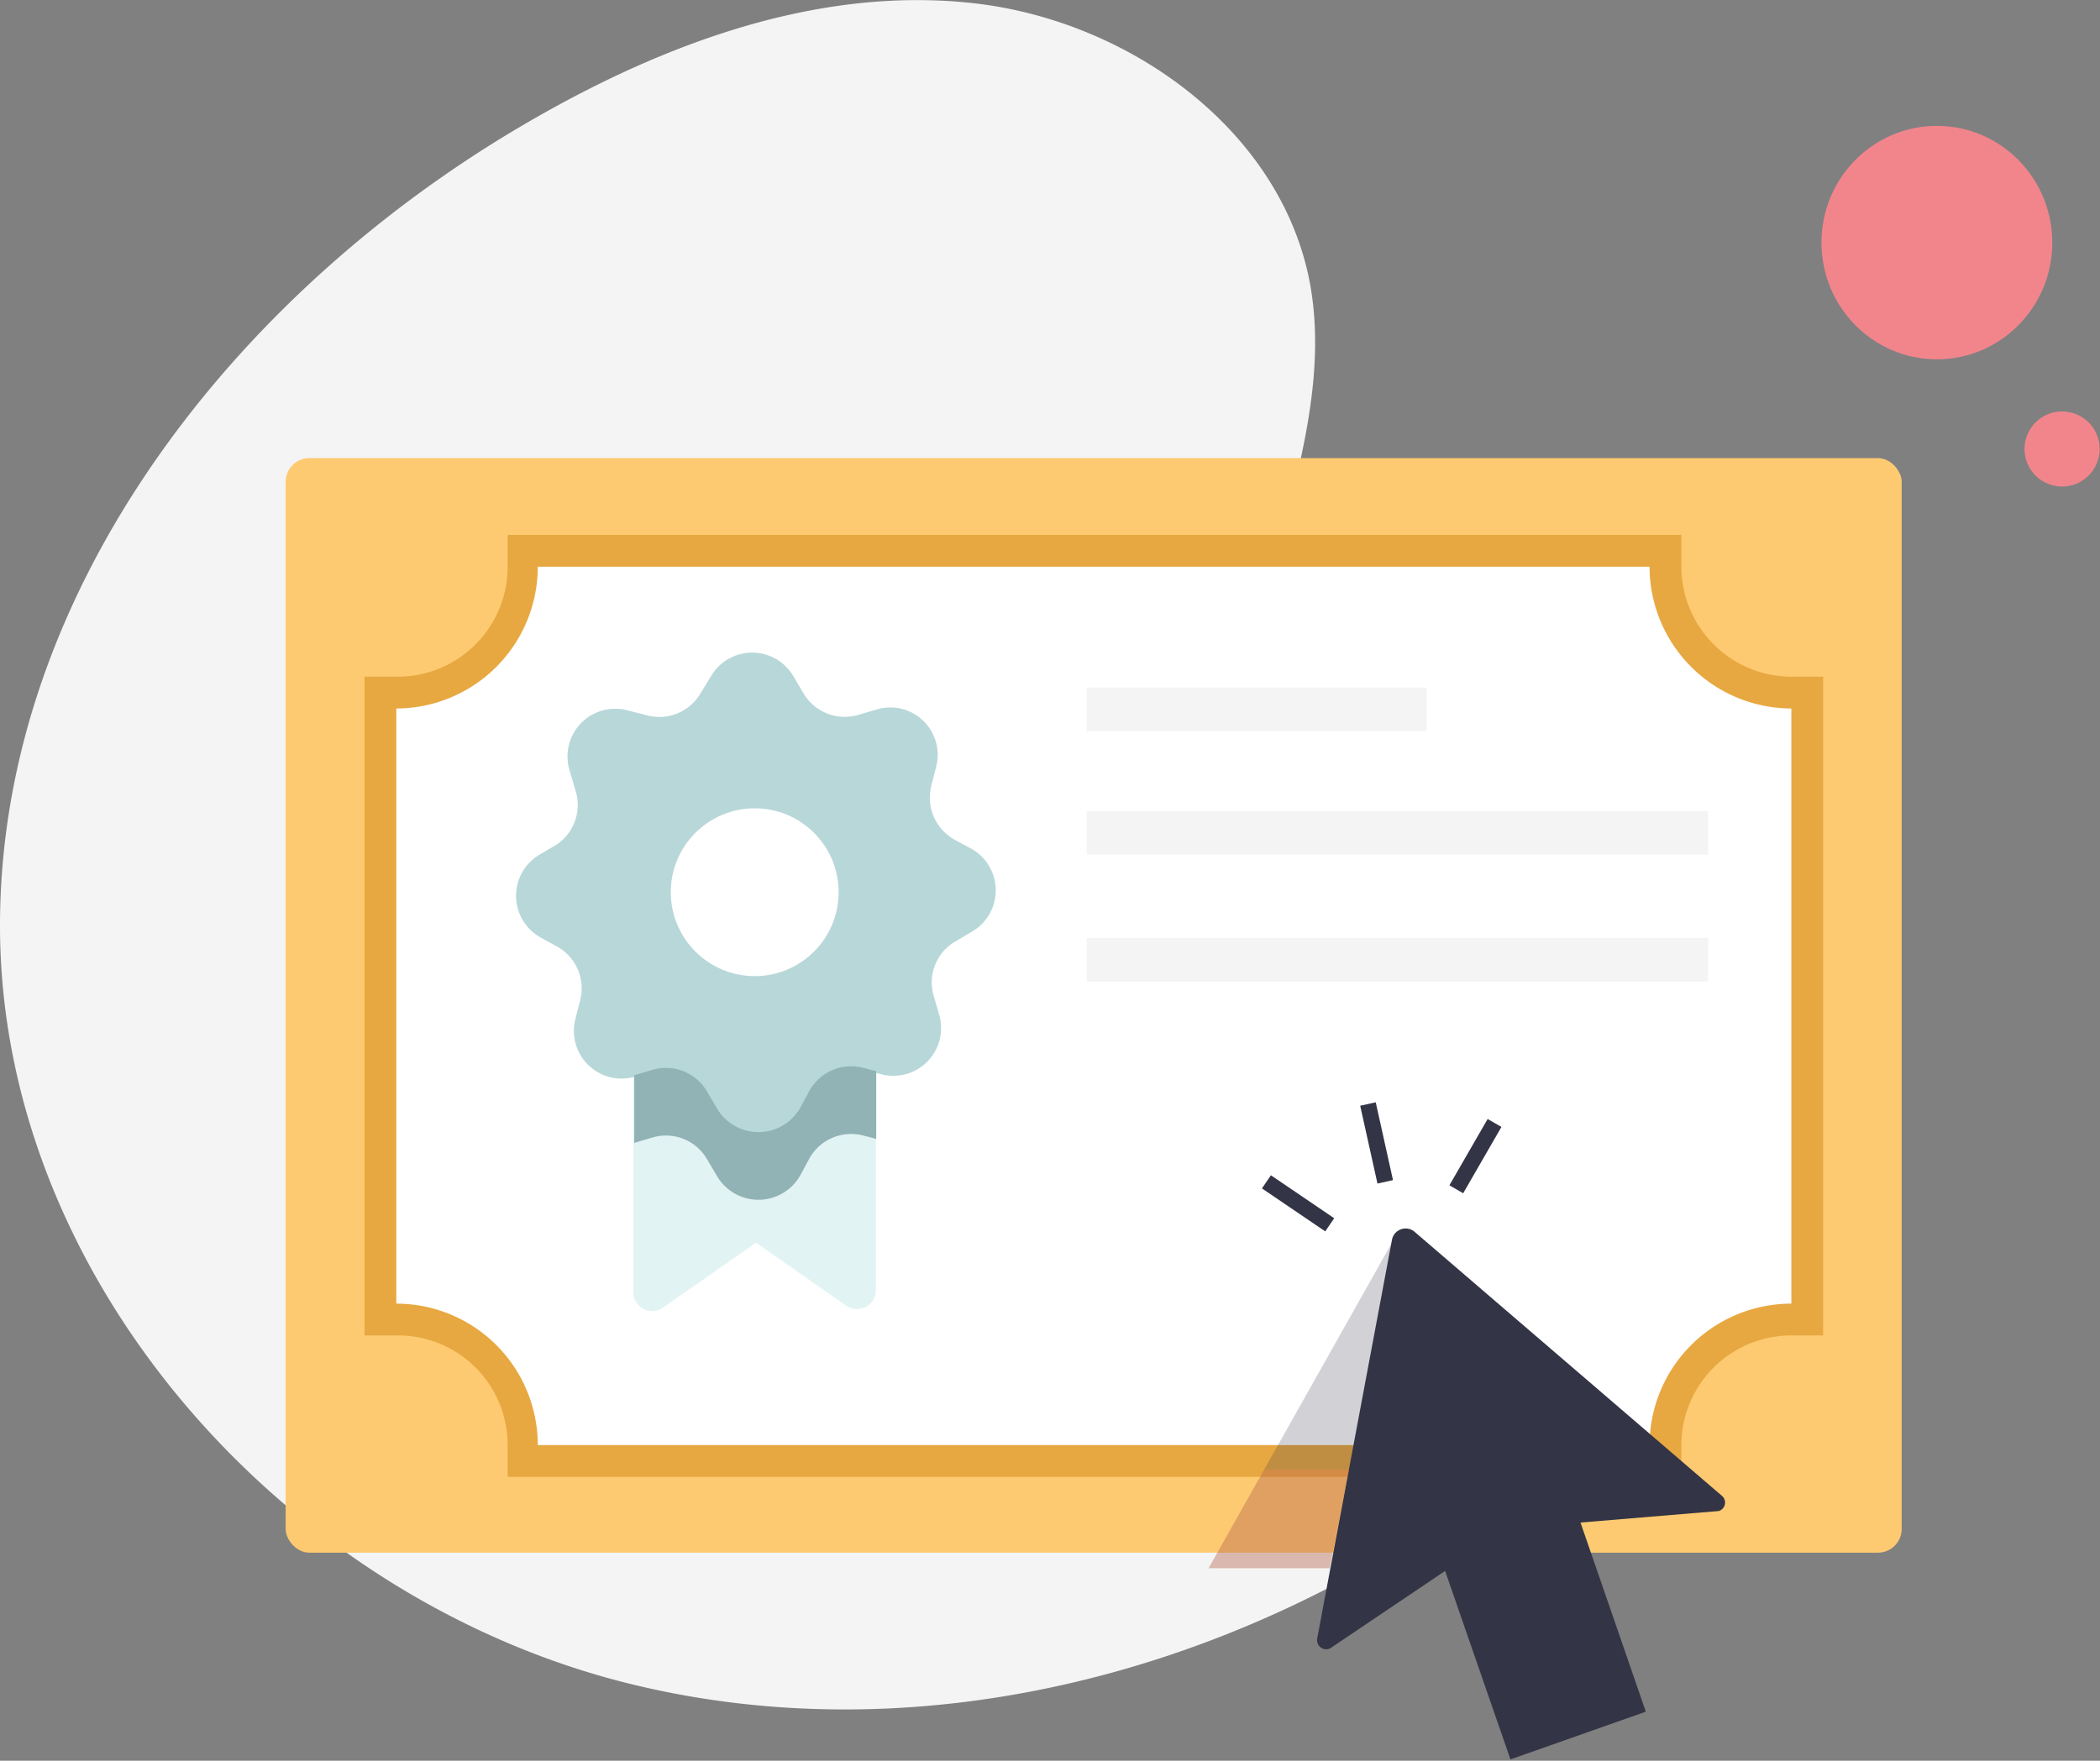 <svg xmlns="http://www.w3.org/2000/svg" viewBox="0 0 62.05 52.04"><rect x="0" y="0" width="62.05" height="52.04" fill="#808080" stroke="none"/><g id="Layer_2" data-name="Layer 2"><g id="Layer_1-2" data-name="Layer 1"><path d="M38.21,25.94c-1.7-2.46-1.39-5.77-.69-8.68s1.71-5.87,1.2-8.81C37.91,3.89,33.41.63,28.81.1S19.62,1.28,15.62,3.6C7,8.59,0,17.43,0,27.36,0,37.84,8.49,47.3,18.67,49.78S40,48.34,47.46,41a14.79,14.79,0,0,0,3.71-5.26C54.73,26,42,31.36,38.21,25.94Z" fill="#f4f4f4"/><rect x="8.44" y="13.54" width="47.75" height="32.35" rx="0.7" fill="#feca71"/><path d="M15.42,43.18v-.47A3.71,3.71,0,0,0,11.71,39h-.47V20.47h.47a3.72,3.72,0,0,0,3.71-3.72v-.47H49.21v.47a3.73,3.73,0,0,0,3.72,3.72h.47V39h-.47a3.72,3.72,0,0,0-3.72,3.71v.47Z" fill="#fff"/><path d="M48.74,16.75a4.2,4.2,0,0,0,4.19,4.19V38.53a4.19,4.19,0,0,0-4.19,4.18H15.89a4.18,4.18,0,0,0-4.18-4.18V20.94a4.19,4.19,0,0,0,4.18-4.19H48.74m.94-.94H15v.94A3.25,3.25,0,0,1,11.71,20h-.94V39.47h.94A3.24,3.24,0,0,1,15,42.71v.94H49.68v-.94a3.25,3.25,0,0,1,3.25-3.24h.94V20h-.94a3.26,3.26,0,0,1-3.25-3.25v-.94Z" fill="#e7a841"/><rect x="32.11" y="23.97" width="18.36" height="1.29" fill="#f4f4f4"/><rect x="32.11" y="27.72" width="18.36" height="1.29" fill="#f4f4f4"/><rect x="32.11" y="20.32" width="10.04" height="1.29" fill="#f4f4f4"/><path d="M18.71,30.07v8.11a.56.56,0,0,0,.89.46l2.74-1.91L25,38.59a.56.56,0,0,0,.88-.47v-8" fill="#e2f3f4"/><path d="M20.7,20.49,21,20a1.41,1.41,0,0,1,2.45,0l.29.49a1.42,1.42,0,0,0,1.62.64l.54-.16a1.4,1.4,0,0,1,1.76,1.7l-.14.55a1.42,1.42,0,0,0,.69,1.6l.5.27a1.41,1.41,0,0,1,0,2.45l-.49.29a1.4,1.4,0,0,0-.63,1.61l.16.55a1.41,1.41,0,0,1-1.71,1.76l-.55-.14a1.41,1.41,0,0,0-1.59.69l-.27.5a1.42,1.42,0,0,1-2.46,0l-.29-.49a1.4,1.4,0,0,0-1.61-.64l-.54.16A1.41,1.41,0,0,1,17,30.12l.14-.55a1.41,1.41,0,0,0-.69-1.6l-.49-.27a1.41,1.41,0,0,1,0-2.45l.49-.29A1.41,1.41,0,0,0,17,23.35l-.16-.55A1.41,1.41,0,0,1,18.56,21l.55.14A1.41,1.41,0,0,0,20.7,20.49Z" fill="#b8d7d9"/><circle cx="22.3" cy="26.37" r="2.48" fill="#fff"/><path d="M25.5,31.56a1.41,1.41,0,0,0-1.59.69l-.27.5a1.42,1.42,0,0,1-2.46,0l-.29-.49a1.4,1.4,0,0,0-1.61-.64l-.54.16h0v2h0l.54-.16a1.4,1.4,0,0,1,1.61.64l.29.49a1.42,1.42,0,0,0,2.46,0l.27-.5a1.41,1.41,0,0,1,1.59-.69l.39.1v-2Z" fill="#91b3b5"/><ellipse cx="57.23" cy="7.17" rx="3.41" ry="3.45" fill="#f2858c"/><circle cx="60.93" cy="13.27" r="1.11" fill="#f2858c"/><path d="M50.89,44.22l-9.1-7.82a.41.41,0,0,0-.66.24L38.92,48.43a.27.27,0,0,0,.38.29l3.4-2.29L44.63,52l4-1.41L46.7,45l4.08-.34A.26.26,0,0,0,50.89,44.22Z" fill="#333445"/><line x1="40.93" y1="34.93" x2="40.42" y2="32.63" fill="none" stroke="#333445" stroke-miterlimit="10" stroke-width="0.47"/><line x1="43.03" y1="35.15" x2="44.16" y2="33.19" fill="none" stroke="#333445" stroke-miterlimit="10" stroke-width="0.47"/><line x1="39.29" y1="36.2" x2="37.42" y2="34.93" fill="none" stroke="#333445" stroke-miterlimit="10" stroke-width="0.47"/><polyline points="37.35 43.44 35.71 46.35 39.29 46.35 39.86 43.44" fill="#b4634d" opacity="0.41"/><polygon points="39.86 43.44 41.19 36.62 37.35 43.44 39.86 43.44" fill="#333445" opacity="0.22"/></g></g></svg>